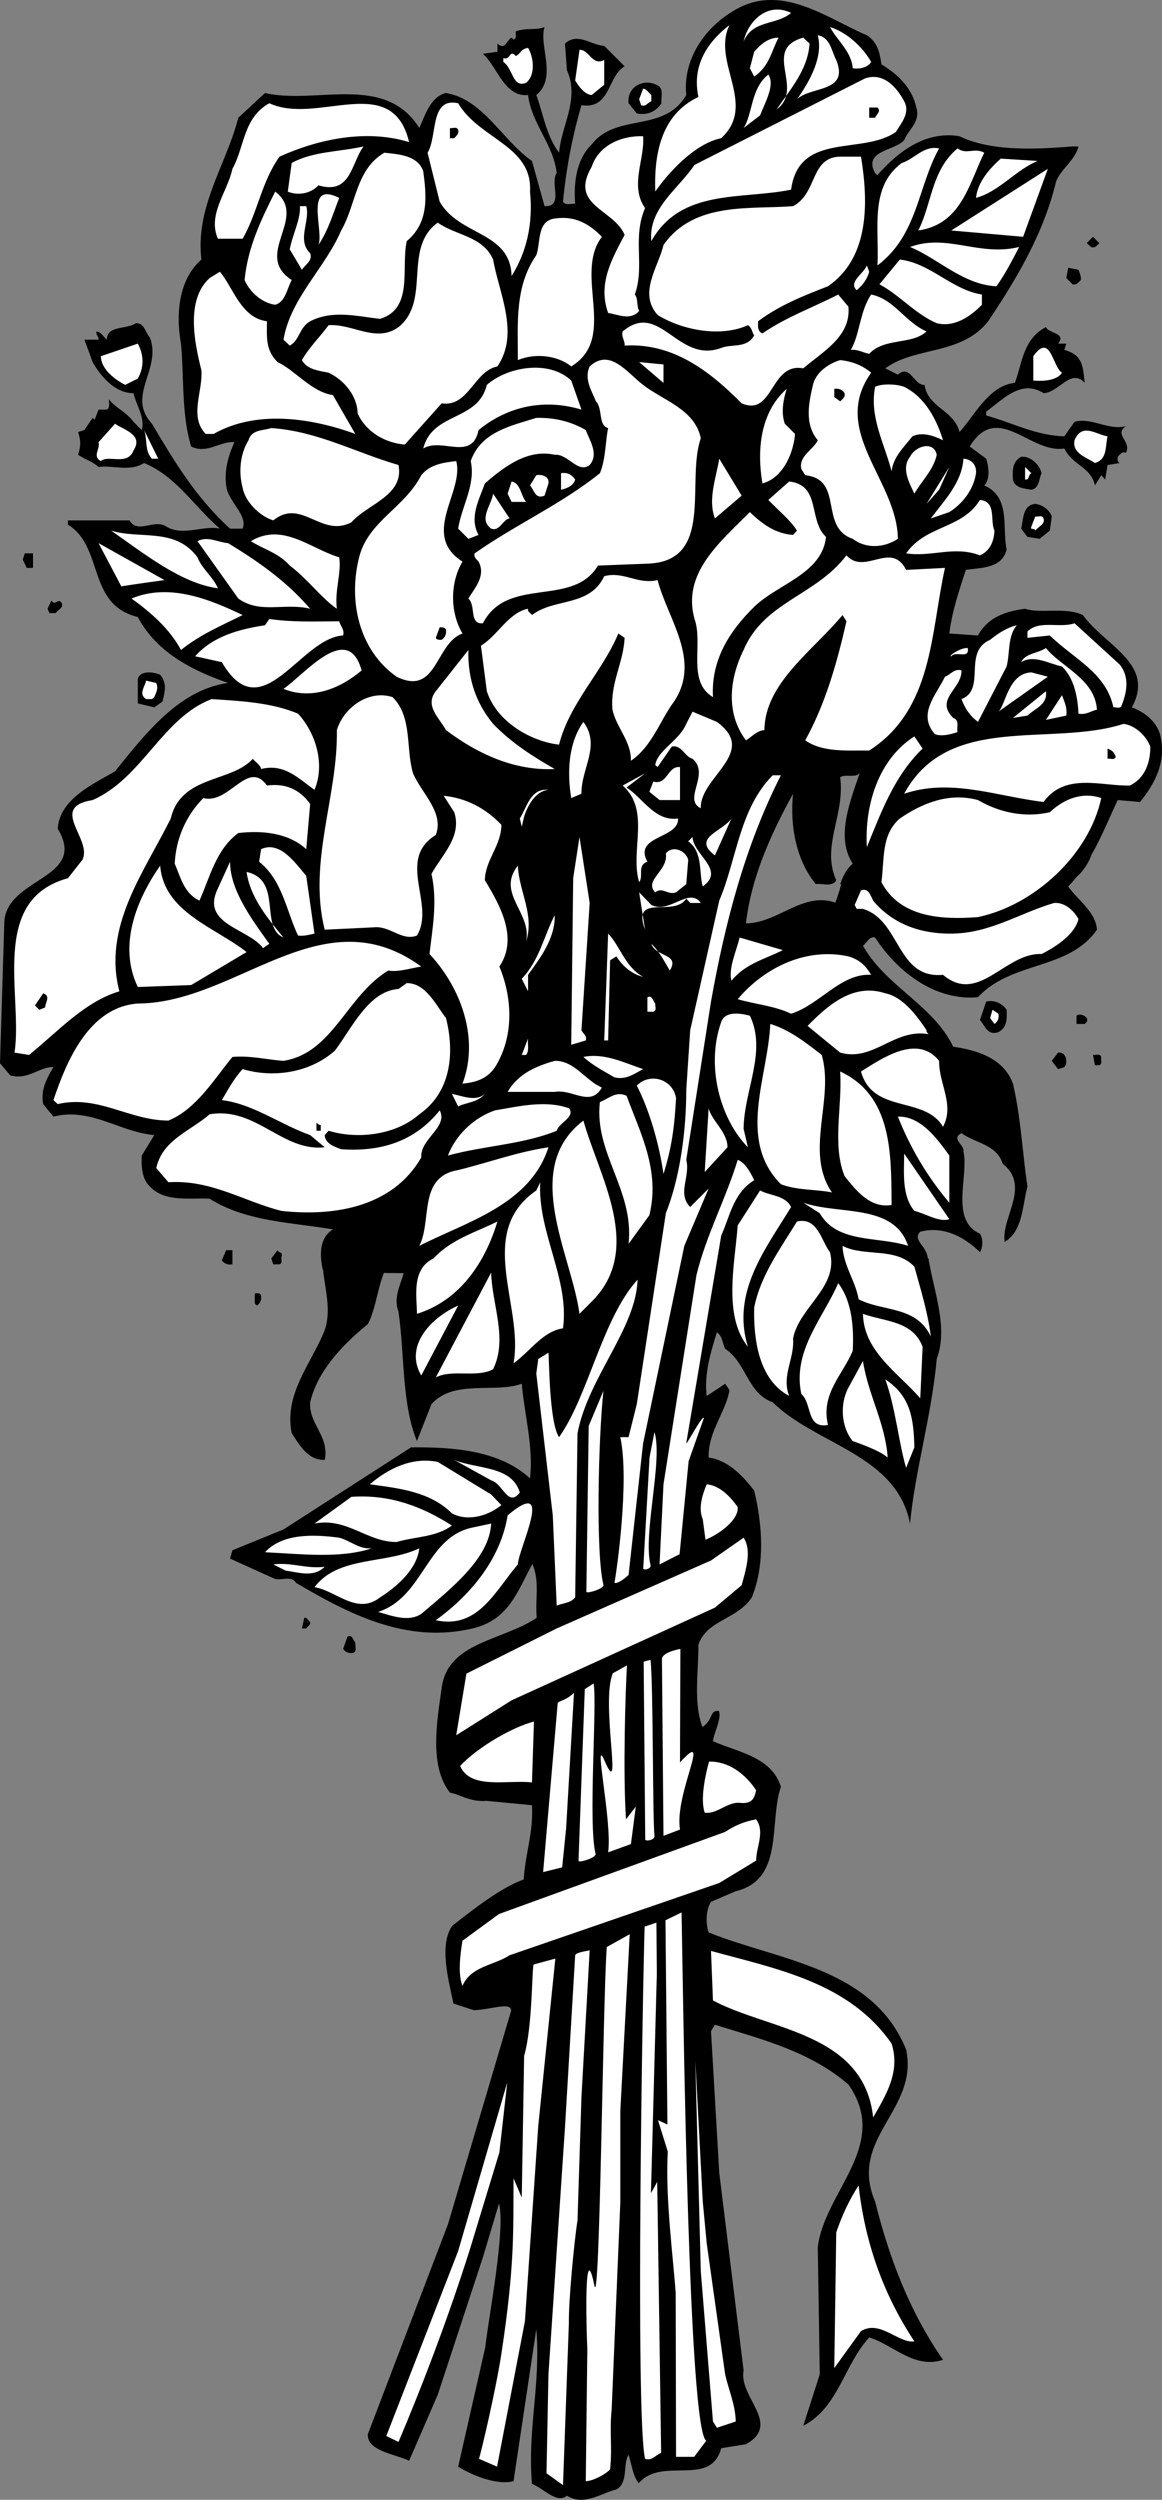 <svg xmlns="http://www.w3.org/2000/svg" width="167.152" height="359.415"><rect width="100%" height="100%" fill="#808080" stroke="none"/><path d="M22.219 92.042a14.912 14.912 0 0 1-2.395-3.332c-7.34-1.75-4.855-10.106-10.05-13.27v-.62h8.863c1.129 2.034 3.558-.282 5.308.902 2.375 1.414 5.309-.227 7.684.285-3.84-3.336-6.27-7.512-10.902-9.434-2.09 1.3-4.403.285-6.551.567-.848-.793-1.977-1.075-2.934-1.754.395-1.352.395-1.918 0-3.274l.903-.281 1.183-1.75.285.281.563-1.469h1.187c.563-.34.227-1.015.336-1.468.848 1.187 2.489 1.808 3.504 3.218l1.188 1.188c.507-1.75-.793-3.559-1.188-5.309-2.598.055-4.687-2.37-5.875-4.46l-1.183-3.223h2.03c.06-.45-.448-.676-.28-1.184.62.055 1.015.79 1.468 1.184.055-2.086 2.711-1.41 4.18-2.371 1.242-.055 1.355 1.355 2.031 2.09 1.696 4.574-3.445 8.304.285 12.367 3.16 5.308 6.266 10.562 11.235 15.082h1.808c.79-1.977-2.144-3.899-2.37-6.215-.282-2.313.34-4.293 1.187-6.211-1.922-.227-3.957 1.75-6.215.621-1.41-4.574-1.016-9.883-1.469-14.797-.789-4.406-.281-9.262 2.938-12.086-.903-7.566 3.558-13.61 5.308-20.387l3.84-3.558c7.399 1.695 17.227-2.879 22.195 5.027.848-1.863 1.637-4.52 3.84-5.027 5.364.906 8.133 6.836 12.367 9.77l1.809 6.496c2.824.113.734-3.333 1.75-4.743-.453-4.125-3.613-7.117-4.121-11.238-3.39.336-4.348-3.953-6.496-5.93l2.09-.285V6.261c1.129 1.07 1.355-.567 2.035-.848l.281.281c.563-.226.227-.789.34-1.187 1.523-.563 2.992-.11 4.121-.621-.848 2.71 1.863 7.285-1.187 9.773 1.02 2.766 1.414 5.816 3.277 8.3.34-3.952 2.992-7.737 1.129-11.859l-.281-3.84c1.863-1.64 3.726.227 5.648.337l2.934 2.937c-2.485 1.414-1.977 6.211-6.211 5.59a74.317 74.317 0 0 0-2.653 13.894c.395.567 1.184.227 1.75.282-.226-2.88.11-6.325 2.371-8.528 3.614-4.629 10.391-1.582 13.61-7.113-.508-4.8 2.37-9.488 6.777-12.086 6.777-4.18 13.383 1.016 19.2 3.5 1.581 1.016 1.866 2.598 2.093 4.18 2.426 1.469 4.402 3.387 5.023 6.21.622 2.036-1.128 3.165-1.75 4.688-1.414 1.582-5.93 1.469-4.18 4.746l.34.282c3.16-3.614 7.118-6.383 11.801-5.59 4.688 2.258 11.184 1.863 16.266 1.465h.848c-.453 1.921-2.485 3.222-3.219 5.027-1.75 7.344-5.535 13.781-9.77 20.105-3.84 4.914-10.562 3.614-14.796 6.778l1.808.902c1.75-1.582 2.313 1.582 3.84 1.469.453 3.277 4.234 3.613 5.023 6.777 2.149-2.316 4.239-6.719 7.965-7.058 1.075-2.883 1.188-6.325 4.461-8.02.508.961 2.992.848 1.75 2.371h1.188l-.282.906c2.653.73 2.653 2.313 2.934 4.743-1.976-2.204-3.726 1.41-5.93 1.468-3.218-2.035-5.816.903-8.242 2.653v.566c3.727 1.016 7.113 2.879 11.238 2.992l1.465-2.09c2.43-.675 4.914 1.301 7.399.622-1.805 1.242.847 2.148 0 3.84-.563-.227-.844.226-1.184.566 0 .34-.113.676.281.902l-1.75.285-.34 2.086-.562-.62-.906 1.468c-.563-2.652-3.219-2.879-4.403-5.309-4.914.793-9.601-6.832-13.613-.281l2.375 1.75c.336 1.129.617 2.938-.285 3.84 3.84 1.695 2.543 5.988 3.219 9.207-.676 2.766-3.668 2.598-5.871 2.937-.961 2.993-1.977 5.93-2.371 9.149l4.12.281c1.41-2.656 4.122-3.5 6.778-3.84 2.203.735 5.871-.281 8.3.903.981 1.328 2.29 2.488 3.56 3.613H22.218m137.098 0c3.051 2.719 5.895 5.273 3.5 9.66 1.977.734 3.84 2.258 4.18 4.461.68 3.727-.96 6.55-2.992 9.148l-3.219-.28c-1.418 2.987-2.613 6.058-4.39 8.886l-35.54 3.2c.454-1.247.907-2.15 1.81-2.938-2.599-4.012-.169-9.375 1.187-13.61-.227 1.637-2.09.563-2.997 1.184.735 5.367-2.765 9.941-.562 14.797-.566 1.074-2.09.394-2.938.566-2.937-3.559-3.726-8.644-3.273-12.992-3.223 5.82-6.043 12.144-6.777 18.637 4.687-.055 8.242-4.688 12.988-2.934l-.168.027s.844-2.117.984-3.39l35.864-3.528c-.282.989-1.172 2.364-2.164 3.211-.356.446-.735.883-1.141 1.305 1.242 1.863 3.953 3.617 4.125 6.215-4.066 5.87-12.258 4.46-17.113 9.71-6.27.567-11.692-3.78-14.797-8.581-.848-.227-1.188.789-1.75 1.183 3.387 5.93 9.996 8.418 12.988 14.516 3.445.508 7.23 1.637 8.586 5.309 1.129 4.742 1.355 9.824 2.09 14.796-.735 2.766-.68 6.438-3.277 7.961-.508-3.558 3.785-8.02-.282-11.238-.902-2.824-3.953-2.937-5.93-4.402-1.581.847.45 1.636.282 2.652.789 3.559-1.977 9.828 2.37 11.805.454.676.454 1.976 0 2.652-2.315-2.258-5.308-3.781-8.581-2.937-.617.586-.332 1.175.11 1.793 1.128 1.414.906 1.937 1.187 3.347 0 0-86.969 1.696-87.254.281-.281-1.41-.79-4.347 1.469-5.757-6.098-1.02-12.536-1.133-17.73-4.407-2.657-.171-6.438.567-8.587-1.75-1.242-1.128-1.242-3.164-1.183-4.46l1.804-2.938c-5.023-.453-9.148-4.012-14.511-2.656l-1.47-1.805c-.398-2.148.563-3.73 1.47-5.309-1.922-.113-3.672 1.918-6.215 1.184L0 152.866l.625-20.387c.45-6.382 12.027-6.097 7.68-13.328.28-4.293 5.136-6.437 8.242-8.246 4.406-5.476 9.262-11.746 16.265-12.707-3.878-1.363-7.757-3.148-10.593-6.156h137.097"/><path d="m33.094 224.08.34-1.187 7.343-2.992 18.352-11.804c5.988-.055 12.707.398 17.113 4.464.508-4.574-.793-9.093-1.187-13.613-3.782 1.414-9.77-.676-12.989 2.938l-2.09 5.308c-2.203-5.363-1.75-12.367-2.652-18.578-1.3-3.504 2.653-6.328 0-8.867-3.05 2.879-2.77 7.512-4.406 10.617-3.785 3.106-7.23 6.777-8.3 11.238-.227 3.164 2.823 4.914 2.089 8.301-2.43.059-3.617-2.144-4.746-3.84-1.129-5.703 2.824-9.996 4.746-14.797 1.156-3.425-.344-6.933-.305-10.18l87.16-.152c.735 4.684 2.883 9.883 1.188 14.457-.734 8.133-3.164 16.262-3.84 23.66-1.976-9.995-13.555-11.292-19.765-17.449-3.618-1.242-3.786-5.703-6.836-7.68-.395-.792-.336-1.753-1.184-2.374-.906 2.883-1.863 6.101-1.469 9.152.903-.566 1.809-1.187 2.653-1.754l.62.906c-.449 3.047-3.105 5.985-2.992 9.711 2.711.34 4.86 2.543 6.551 4.746 1.188 4.914 1.582 10.618-.34 15.36-2.144 3.219-6.437 3.219-7.68 6.777 0 4.18-.734 8.3.567 11.86 1.637-1.07.961-2.426 2.371-2.317.453 1.074-.734 3.164-.847 4.352 3.5 1.578 8.414 2.199 9.77 6.55-1.75 5.196.507 13.329-6.493 15.02l-3.559 1.527c-.734 1.184-.793 3.051-.34 4.403 10.11 4.066 23.606 5.027 28.407 16.832 1.863 8.695-8.36 12.707-4.461 21.855 2.035 8.133 4.969 15.867 9.77 22.758-4.18 1.355-7.114-2.145-10.618-3.219-3.668 4.012-4.402 10.055-9.488 12.707l2.375-7.398-.285-18.297c.96-8.02 10.504-14.684 4.406-23.379-5.59-4.8-12.48-6.496-19.203-8.586l-.563.902 1.188 20.387 3.5 28.41c-.735 3.895 5.535 7.68.34 10.614l-3.559.566c-1.527 5.703-8.527 1.129-11.86 5.027-.847-.96-1.073-2.937-1.468-4.066-.848 1.242 0 4.066-1.75 4.969-2.262.566-4.688 2.43-7.117.902-1.469 1.246-3.5-1.184-5.028-1.691-.675-7.907 1.301-14.403.622-22.254l-3.274 21.86c-2.543.62-6.043-.907-7.965-2.09l3.899-17.169c.508-4.52 2.937-16.945 1.976-20.672l-2.316 7.739-6.496 19.765-4.121 9.489c-2.145-1.016-6.098-1.414-5.93-3.84l11.52-30.16 9.093-30.723c-.054-1.297-2.765-.168-5.363-.055l-2.938-.96c-.734-3.446-2.09-8.47-.171-11.18 2.882-2.262 6.949-5.48 10.28-6.664.224-3.84 1.411-6.665 1.184-10.676l-6.55-.621c-2.485.172-3.84-.961-5.25-1.184-3.051-3.898-1.825-10.414-1.188-15.082.903-6.605 8.7-6.719 13.668-10.05-.226-2.88.45-5.25-.621-7.739-2.203 4.012-3.39 8.02-8.586 9.262-9.601 2.261-17.902-2.145-25.414-6.551-.621-1.07-1.973-.336-2.992-.563"/><path fill="#fff" d="M113.797 1.854c-2.09 1.809-5.535.961-6.832 4.121.62-2.933 3.445-5.757 6.832-4.12M103.746 19.87c-3.898.79-7.738 5.137-9.488 7.68-.168-5.082.676-11.012 6.21-13.61-.96-4.46 1.243-7.851 4.462-10.336-2.598 5.364 4.066 11.407-1.184 16.266m21.57-10.957c-.449.734-1.578 1.074-2.652.902-.168-2.37-2.203-3.953-3.277-5.93 2.375.735 4.691 2.825 5.93 5.028m-5.024-.281c1.918 4.742-3.727 3.726-5.648 5.648 1.921-2.71 3.785-6.156 2.992-9.207 1.808.281 1.976 2.317 2.656 3.559m-8.301-3.219c-1.02 1.918-1.3 4.121-3.504 5.59l-.62-1.188.62-2.37c.961-1.13 2.09-2.032 3.504-2.032m4.461.847c-.226 3.727-2.71 6.493-4.746 9.485 4.125-3.047-2.203-8.637 3.84-10.332l.906.848m-40.777 5.644c-1.977.793-1.864-2.09-3.274-2.992v-.566c1.075.398.848-1.352 1.809-.282.789-.449.676-1.015 1.75-1.183.789 1.297 1.129 3.894-.285 5.023m11.242-3.273v3.558l-1.809 1.47c-1.015-.06-1.863-1.247-2.37-2.09l.62-4.407c1.41-.055 1.805 2.371 3.559 1.469m22.418 7.961-2.371 1.808c1.297-1.922 1.015-5.703 3.558-7.68 1.016 1.524-.507 4.067-1.187 5.872m20.727-2.032c.902 1.637-.395 3.106-1.188 4.403-4.797 3.39-13.95-.11-15.078 8.304-7.113 1.47-15.813-.226-20.106 7.399-.449-4.688 3.844-7.457 6.215-10.957l24.508-12.426c2.711-.957 4.633 1.356 5.649 3.277"/><path d="M94.879 12.472c.562.62.168 1.582.281 2.37-.847 1.243-2.031 1.75-3.558 1.47l-1.184-1.47c-.281-2.542 2.539-3.78 4.46-2.37"/><path fill="#fff" d="M93.691 13.66v.901c-.507.168-.789.848-1.468.563l-.282-.844.567-1.527c.508 0 .789.62 1.183.906m-27.785 1.184c3.051 5.195 10.73 6.101 10.336 12.707.453 4.574-.453 8.64-2.652 12.14-.172-6.437-7.457-5.703-10.336-10.672l-1.75-7.058c1.465-2.371.281-8.02 4.402-7.117m-7.058 5.593c-6.211-1.921-13.16-.398-18.637 2.086-2.598 3.618-3.16 8.078-5.309 11.805h-3.558c-1.524-3.5 1.355-6.664 2.09-10.05 1.75-3.11 1.527-7.345 5.308-9.434 6.89 3.218 17.676-4.688 20.106 5.593"/><path d="M126.223 15.464c.566.566-.114.902-.34 1.468h-.848v-1.468h1.188m-60.317 3.218c.172.567-.281.848-.562 1.188h-.621v-1.469c.394.114.957-.281 1.183.281"/><path fill="#fff" d="M92.508 19.589c.281 3.332-1.977 7.058.281 10.332-1.863 4.351 0 8.246-1.469 12.426.508.62.227 1.636.621 2.37-1.242 1.415-2.992.508-4.46.282-1.524-4.234.566-7.793 2.37-11.238-1.581-3.727-8.019-4.176-4.742-9.77 1.016-3.105 4.29-4.516 7.399-4.402m-40.211 1.465c-1.805 2.43-1.805 7.003-6.496 5.593-1.07 1.184-2.934 1.524-4.403.903l.563-4.121c3.105-1.696 6.89-1.582 10.336-2.375m82.793.285c-3.11 5.59-3.05 12.422-8.867 16.828.28-5.25-1.188-11.293 3.5-14.738 1.863-.567 3.105-2.543 5.367-2.09m6.492.621c-2.258 4.629-3.332 10.277-9.488 11.18 1.976-3.895 1.867-8.641 5.648-11.801 1.301.957 2.43-.172 3.84.62m-80.699 2.653c.449 3.445.902 7.344-2.375 10.055-.844 3.894 1.015 9.71-3.84 11.18-3.445-.395-6.832-1.297-10.05.34-1.583.902-1.528 2.765-2.938 3.5l-.903-.848c1.016-5.985 5.985-10.278 8.301-15.7 2.145-3.667 2.09-8.808 6.211-11.18 2.148.227 4.8.395 5.594 2.653"/><path fill="#fff" d="M123.852 22.522c1.07 6.551 1.242 14.516-4.747 18.637-3.5 1.356-6.945 2.711-10.05 5.027 0 .621-.172 1.41.62 1.75 3.446-2.37 7.286-3.726 10.9-5.59l1.468 1.75c.394 4.294-3.672 6.438-6.496 8.868-4.797-.903-4.234 7.004-8.863 5.027-4.746-4.8-9.996-8.7-16.832-8.305.058-.734-.508-1.242-.282-2.03 5.364-4.52 7.907 4.687 14.176 2.37 1.582-.62 3.672.114 4.742-1.808-.34-.45-.281-1.07-.902-1.465-3.785 1.75-9.375.789-12.988-1.469-2.825-3.164.113-6.89.843-10.055 4.407-6.324 12.598-5.082 18.641-5.59 3.613-1.863 2.371-7.285 7.113-7.117h2.657m25.41.621c-3.16 1.301-5.532 4.407-8.864 5.309.227-2.258 1.918-4.176 3.559-5.645l5.305.336M136.84 33.14l13.89-8.864-3.554 9.77zm-94.88 7.117c-.675 1.242-.901 3.164-2.37 3.558-1.863-.226-3.672-1.808-4.406-3.558.453-4.688 2.375-8.696 4.406-12.707 4.855 3.726-3.278 9.035 2.37 12.707m6.837-11.805c-.906 2.316-1.582 4.688-2.996 6.777.847-1.976-2.145-9.316 2.996-6.777"/><path fill="#fff" d="M44.05 29.64c.622 2.09-1.41 4.855.567 6.777.395 1.074-.68 1.582-1.187 2.371l-1.75-2.938c.394-2.144 1.582-4.289 1.468-6.21h.903m42.527 4.406c-4.125 5.476 2.371 14.511-4.406 18.636-2.031-1.64-5.309-1.921-7.68-.906 0-5.363-.453-10.617 2.653-15.078.68-1.863 0-5.137 2.937-5.308 2.711-.34 4.742.847 6.496 2.656M70.934 37.32c.847 4.855 3.84 10.616.62 15.362-3.386.676-4.12 5.872-8.019 5.31l-5.308 5.929c-2.766-.227-5.536-1.754-6.778-4.465-.054-2.54-1.922-4.797-4.18-5.871-1.41-.281-3.105-.453-3.84-1.809 1.016-1.804 2.598-3.332 3.84-5.023 3.504-.227 6.836 2.597 10.055.281 4.742-3.84.563-11.352 5.645-15.023 2.597 1.863 6.496 1.921 7.965 5.308"/><path d="M158.129 34.948c-.336.34-.621.79-1.184.563l-.62-.563.902-.902.902.902"/><path fill="#fff" d="M146.61 35.51c-1.016 1.922-1.977 3.844-3.274 5.65-4.8-.224-8.418-4.009-12.426-5.65 5.363-1.972 9.883 1.415 15.7 0m-5.364 6.837v1.468c-1.754 1.805-4.066 3.274-6.496 2.653-2.992-1.243-5.367-4.067-8.246-5.59l2.937-3.559c4.407.508 7.454 4.348 11.805 5.028m-16.211-3.277c-.281 1.019-.902 1.921-1.805 2.655-1.246-1.187 1.016-2.37 1.465-3.558l.34.902"/><path d="M155.137 38.788c.168.453.394.902.34 1.469-.34.34-.68.789-1.188.62l-.902-.902.281-1.468 1.469.281"/><path fill="#fff" d="M38.402 46.186c0 2.09-.28 4.125 1.528 5.875 2.539 1.184 4.855 4.29 7.96 4.743l3.223 5.59c-6.496-2.372-14.347-3.446-20.39 0h-1.13c-2.425-2.485-.394-6.098-.62-9.149-.961-3.84-2.317-10.11 1.187-13.27l1.469-.906c1.918 2.262 3.047 6.664 6.773 7.117m94.879 1.469c-2.144 1.977-6.043.848-8.246 3.219-.902-.168-1.637-.676-2.652-.563 1.297-2.148 1.297-5.593 2.933-7.964 3.332.675 4.86 3.953 7.965 5.308M19.824 54.432l-1.808.903c-1.47-.735-3.5-2.258-3.5-4.121l5.308-1.809c.903 1.695.903 3.39 0 5.027m132.942-.847c-.735 1.187-2.88 1.242-4.125 1.129v-3.5c2.488-3.504 2.77 1.582 4.125 2.37m-60.258 1.751c2.879 2.258 7.453 3.5 8.3 7.68-2.144 6.156 1.977 17.507-7.398 18.015l-7.398.285c-3.614 6.098-12.989 1.41-16.547 8.301-2.031.168-.961-2.543-2.09-3.559.96-1.582 2.543-3.277 1.469-5.308-.281-.34-.735-.621-.567-1.188 5.875-4.12 12.54-7.113 18.016-11.52.848-1.976.793-4.687 1.187-6.495-1.468-.395-.734-2.766-1.75-3.84-.62-1.524-1.75-3.219-.906-5.024 2.938-2.71 5.426.961 7.684 2.653m32.808-1.75c-5.984 8.414 3.73 15.418 3.844 23.887-1.976 1.3-4.574 1.468-6.496 0-4.914-1.692-1.187-8.528-6.832-9.149l-.566-.902c-.395-1.864 1.695-2.711 2.37-4.121-1.976-2.375-1.296-5.48-.62-8.246.566-1.696 2.316-2.825 3.84-3.278 1.695.172 3.164.735 4.46 1.809m-29.875 1.469-3.5-2.993 3.5.336zm0 0"/><path fill="#fff" d="m82.172 54.714 1.469 4.18c-5.254-1.583-10.504-.567-14.797 2.937-.961 4.574-5.25 1.016-7.961 2.652 1.355-5.308 7.847-3.84 9.148-9.148 3.047-2.653 8.977-3.613 12.14-.621m53.481 8.586c-1.297-.621-2.937-1.246-4.402-.567-1.242 1.582-2.77 2.992-2.996 5.028-1.016-3.954-3.219-7.793-2.371-12.145.847-.45 2.937-.45 4.18 0 3.05 1.527 4.687 4.746 5.59 7.684m-22.758-2.375 1.468 1.468c-.172 2.317-1.468 6.215-4.687 7.118-.793-4.633-.399-10.164 3.5-13.61-.508 1.524-.848 3.446-.281 5.024"/><path d="M121.477 56.522c.171.563-.282.848-.622 1.184l-.843-.621V55.9c.562-.058 1.129.055 1.465.621"/><path fill="#fff" d="M84.262 61.83c.562 1.524 1.918 3.446.562 5.028-1.691 1.297-3.105-1.64-5.023-1.472-3.899-.844-7.172 1.64-10.055 4.125-.789 2.257-2.312 4.914-.902 7.398l-1.469.563-1.469-1.465c.508-3.278 2.543-6.27 1.809-9.715 1.469-4.238 5.875-5.082 9.43-6.211 2.597-.059 4.972.508 7.117 1.75m-65.059 2.937c-.848 2.258-3.672.563-4.687 1.524-1.301-.68-.055-1.75-.34-2.711l2.37-2.656c1.302.906 4.126 1.582 2.657 3.843m38.121 2.09c.848 4.403-4.46 5.59-6.777 8.242-4.348 2.262-7.172-3.558-11.238-.28-1.922-.567-4.067-2.712-4.407-4.688-.62-2.317-.34-4.914.848-6.832.453-1.582 2.09-1.356 3.273-1.754 6.664.453 12.2 3.558 18.301 5.312m-35.464-.906c-1.075-1.074-.622-2.766-1.133-4.121l2.035 4.121h-.903m137.457-3.219c-.34 1.524 0 3.278-1.808 3.84-1.13-.789-3.332-1.355-2.938-3.273 1.075-2.598 3.164-.793 4.746-.567m-24.566 2.653c-.453 2.148-2.148 3.73-3.219 5.593-.62-1.355-1.976-3.613-.62-5.308.734-1.524 3.386-2.371 3.839-.285"/><path d="M149.828 68.042c-.394.789-.281 2.148-1.469 2.371-1.015-.168-2.37-.223-2.652-1.469-.059-1.297-.113-2.539 1.184-3.273 1.355-.114 2.656 1.129 2.937 2.37"/><path fill="#fff" d="M102.84 74.538c-1.016-2.711.113-5.594.625-8.586l3.219 5.309-3.844 3.277m37.558-6.496c-.34 2.258-1.808 4.293-3.84 5.59l-2.656.906c1.977-2.656 4.461-5.14 4.688-8.586 1.129.059 1.922.906 1.808 2.09m-74.773-1.75c1.188 4.406-5.195 10.562.902 14.457-1.804 3.05-1.804 7.285 0 10.336-3.953 1.41-3.613 9.09-9.484 6.21-5.367-3.784-7.063-10.898-5.309-17.448 1.41-4.973 6.493-6.891 8.864-11.524 1.3-1.578 3.164-1.805 5.027-2.031m67.656 6.156 3.278-5.308-1.47 3.273zm15.079-4.406c-.508.226-.227 1.015-.903.902V67.14l.902.902m-65.621.902c-.226.906-1.242 1.301-2.035 1.469v-2.371c.848-.168 1.524.168 2.035.902m-3.843.566-.563 1.75c-1.355.567-1.469-.788-2.09-1.468l.903-1.469c.847-.168 1.921.227 1.75 1.188m-3.219 2.652H73.59l-.567-1.184.567-1.75c1.297.223 1.297 1.977 2.086 2.934m43.148 5.027c-.566 5.309-6.89 6.723-10.336 10.055-3.672 3.613-6.21 7.734-5.93 12.988-3.785-2.261-1.355-7.625-2.652-11.238-1.808-6.55 3.559-10.957 7.961-15.363 1.809 1.75 3.727 3.11 6.215 3.277l.563-.621c-1.016-1.582-2.543-2.766-4.122-4.406l2.993-2.653c4.629.508 2.71 5.59 5.308 7.961m-45.519-2.652c-1.016.168-1.41 1.918-2.653 1.469-1.863-1.356.055-3.39.282-5.028l2.37 3.559m69.746 1.75c-.054 1.469-.62 2.937-2.09 3.559-3.726-1.415-6.89.28-10.616-.286 2.883-4.12 8.02-3.445 10.617-7.68 2.43.227 1.414 2.938 2.09 4.407"/><path d="m151.297 74.253-.281 2.035-1.47 1.184-1.75-.282-.905-1.183c.34-1.301.172-3.39 2.035-3.559 1.015.113 2.031.848 2.37 1.805"/><path fill="#fff" d="M150.11 74.538c.285.844-.79 1.184-1.184 1.75-.059-.453-.793 0-.567-.566l.567-1.47c.394.114 1.015-.28 1.183.286M28.41 80.128c.617 1.637 2.258 2.824 2.934 4.46-5.309-.734-10.504-4.913-15.36-8.3 4.121 1.297 9.204-.508 12.426 3.84m20.387 0c.336 2.316-.68 4.742-.34 7.398-2.035-1.355-4.406-4.46-6.777-6.21-1.582-1.81-3.727-2.317-5.59-3.505 4.574-2.765 8.64 1.13 12.707 2.317m-4.18 7.398c-3.613-.902-7.23.79-10.336-1.469l-5.87-8.246c1.464-.789 2.933.172 4.401.282 4.18 2.543 8.305 5.367 11.805 9.433m-20.953-4.121c-2.09.281-4.121.563-6.21.902l-3.278-6.214 9.488 5.312"/><path d="M4.746 81.651h-.902l-.567-1.183.282-.907h1.187v2.09"/><path fill="#fff" d="m130.344 81.936 5.59-.285c-2.086 9.375-1.692 20.332-10.899 26.262-2.879-.055-6.664.34-9.203-1.469 2.934-5.308 4.574-11.183 5.93-17.113l-.567-.902c-4.18 5.082-11.18 9.77-11.238 16.546-1.074.06-1.809.961-2.652 1.47-2.938-3.9-2.375-8.868-.34-12.99 2.937-6.944 10.39-7.792 14.797-13.608 2.652 2.933 6.437-2.149 8.582 2.09m-35.746 1.468c1.41 5.531 6.324 11.52 2.37 17.45-2.09 2.824-3.105 6.382-6.21 8.527.055-2.825-2.09-4.746-2.656-7.344-.34-3.84 1.582-6.719 1.75-10.332l-.903-.621c-2.316 5.535-7.058 10.05-8.527 15.98-4.012-.449-8.98-3.273-10.39-7.68l-.848-6.55c2.37-1.414 4.007-4.8 6.777-5.309-.113.453.394.621.562.903 3.22-2.485 8.301-1.13 10.395-5.59 2.879-.735 4.742 1.242 7.68.566m-59.696 5.024c-3.05 1.527-6.156 2.824-8.867 5.027-1.637-3.05-4.289-5.367-7.113-7.399 5.531-2.316 11.465.227 15.98 2.372"/><path d="M8.867 86.679c.34.734-.562.96-.847 1.468h-.903l-.281-.62.562-1.188c.567.906.907-.45 1.47.34"/><path fill="#fff" d="M48.797 89.33c.168.68.789 1.188.562 2.036-6.21.34-11.687 13.723-17.449 3.84l-3.84-.848c2.543-2.879 6.325-3.894 10.051-4.46l.621-.903c3.504.508 6.723.336 10.055.336m112.269 6.215c1.41 1.75 1.075 3.894.282 5.87-.168.567-.79.227-1.184.286-1.074-5.027-5.762-7.004-9.148-10.336l-3.22.34V90.8c1.692-1.692 4.63-.45 6.774-1.184l6.496 5.93m-14.796-5.649c-1.356 1.582-.961 3.953-1.47 5.93l-4.12 7.965c-1.075-.793-1.864-1.867-2.371-3.277 3.613-1.41.113-6.778 4.12-8.528 1.188-.96 2.43-1.75 3.84-2.09"/><path d="M64.156 90.518c.059.567-.054 1.075-.62 1.47-.34 0-.677.054-.849-.282l.567-1.527c.34.058.676-.055.902.34"/><path fill="#fff" d="M52.016 96.393c-3.051 2.598-7.172 4.293-11.239 2.653 2.993-2.031 9.262-9.824 11.239-2.653m87.194-3.218c.282 1.691-1.75.336-2.37 1.183-.567.059 1.355-1.297 2.37-1.183m18.583 8.863c-.848.172-1.582.793-2.656.566-.114-2.539-.676-5.14-2.371-6.777-1.864-.395-4.067-1.75-5.875-.621.62-1.297 2.37-1.242 3.558-2.031 2.258 2.765 7.059 4.46 7.344 8.863m-86.859 2.035c2.71 2.824 5.988 4.856 8.867 6.496-5.762.281-11.07-2.148-15.645-5.594-.96-1.75-3.105-3.5-1.469-5.59l4.688-5.93c-.113 4.067 1.074 7.626 3.559 10.618m67.375-7.68c.054 2.711-3.899 4.122-1.188 6.832.961.34.453 1.301.621 2.032-1.015.34-2.37.68-3.273.285-2.489-2.883.113-5.477 1.465-8.246.793-.281 1.359-1.242 2.375-.903"/><path d="M23.043 97.015c1.016 1.242.68 2.37.34 3.84l-1.188.847-2.37-.566v-3.559c.394-1.242 2.316-.957 3.218-.562"/><path fill="#fff" d="M143.617 102.323c1.016-.848 1.41-5.535 4.742-5.648l2.371.62-7.113 5.028m-121.14-4.125c.34.848 0 1.3-.282 2.035l-.336.282h-.847c-1.133-.735-.172-1.75 0-2.653l1.465.336m125.32 4.688-2.09.34 4.742-3.84c.281 1.918-1.523 2.43-2.652 3.5m-91.32-2.653c2.878 2.88 1.863 7.34 2.937 10.957 1.242 2.88 4.516 5.645 3.273 8.864-5.757 3.558 0 9.996-2.71 14.457-2.145.847-3.84-1.41-6.157-1.184l-7.113.34c-2.43-9.715 1.918-19.203 1.75-28.692.961-3.218 4.574-5.87 8.02-4.742m96.91 2.653-2.938.62 2.317-3.554c.34.957.789 1.805.62 2.934m-110.519-.282c2.653 2.88 3.895 7.399 2.371 10.957-2.316-1.64-4.347-3.84-7.68-2.992-.113-.62-.792-.96-1.187-1.472-3.105 3.445-10.336 2.316-11.805 8.586-3.84 7.738-9.824 15.53-7.394 24.847-4.973 1.469-8.813 5.762-12.992 9.149l-2.09-.336c1.242-8.188-3.727-21.97 7.683-25.075l2.09-2.656c1.465-2.992-4.972-7.566 1.465-8.582 7.176-3.164 9.996-11.805 17.113-14.515 4.348.28 8.641.507 12.426 2.09m60.258 1.187c6.043 4.402-2.484 7.906-2.316 12.422-2.657-1.297 1.41-4.914-1.188-7.117-1.129-.282-1.578-2.086-2.992-1.75l-2.031 2.937-.34-.281c.281-2.09 3.445-3.5 4.46-5.93l.903-1.75 3.504 1.469M83.64 114.124l-1.468.621c-.621-3.781-.395-7.96 1.75-10.953 2.543 3.445-.336 6.664-.281 10.332m81.832-6.777c0 2.261-.735 4.52-2.938 5.593-4.066.114-9.316-1.922-12.426 2.371-6.832-.847-13.382-3.445-20.047-1.187 6.383-11.746 21.067-6.664 31.57-10.05 1.692.226 3.274 1.75 3.84 3.273m-32.757.285c-4.067 3.894-5.985 9.203-8.02 14.172-.336-6.043 1.64-12.594 6.836-15.926l1.184 1.754"/><path d="M160.504 108.815c-.227.567-.793.172-1.188.282v-1.465c.676.281.903.449 1.188 1.183"/><path fill="#fff" d="M97.816 115.03H94.88l-1.469-1.187.567-1.47c2.086.567 1.976-2.257 3.84-2.089v4.746"/><path d="M39.59 227.018c-1.918-1.527-3.84-3.105-6.496-2.937"/><path fill="#fff" d="M90.137 113.222c2.425 1.636 4.12 4.914 7.398 4.46.168 2.938-6.496 2.43-4.406 6.215-1.527.508-.508 2.086-1.188 2.934-1.355-4.516 1.696-10.277-2.37-13.89l3.218-1.75-2.652 2.03m-45.52 2.372-.566 6.496c-2.598-2.371-6.38-2.711-9.77-2.317-3.218 2.371-4.066 6.325-5.59 9.715-2.261-1.074-2.71-3.39-3.558-5.308.168-3.672 1.695-7.004 4.12-9.434 3.731.96 6.384-5.648 9.15-1.805 2.6-.34 4.687.508 6.214 2.653m67.711-4.121c-5.137 10.109-8.02 21.12-10.05 32.527l-3.56 22.762c.622 2.425-1.355 4.855.567 6.777l2.653-2.656-3.5 8.246-5.93 28.406-2.09 18.918c-.34.285-1.469 1.3-2.035 1.129.285-1.356 2.203-14.684.847-20.95h1.188l1.184-4.745 4.18-27.446c2.034-5.14 2.937-11.804 2.937-17.734l.566-8.582 4.18-18.637c2.539-5.988 2.879-13.16 7.68-18.015h1.183m-33.433 2.089c-1.86.168-2.993 2.258-3.5 3.84l-.34 1.469-.282-1.188c1.016-1.582 1.524-4.402 4.122-4.12m-6.774 5.023c0 2.996-2.316 5.027-2.375 7.965 2.149 3.558 4.86 8.3 2.09 12.422 1.922 4.632 2.09 10.109-.621 14.46-1.184 1.75-2.88 2.2-4.688 2.372 2.43-6.383-.113-13.668-4.742-18.637.395-3.559 1.184-7.512.281-11.52 1.528-2.77 4.407-5.367 3.278-8.867l-1.528-2.37c3.223.335 5.989 1.75 8.305 4.175m86.293-3.84c-1.754 8.191-9.66 15.418-17.734 17.113-5.14.395-11.184.114-13.89-5.027.448-3.219-.06-6.832 2.651-9.148 3.22-2.204 7.059-3.782 11.239-2.653 2.992 1.75 6.664 2.598 10.336 1.75 1.976-1.863 4.629-2.992 7.398-2.035m-55.574 8.246c-3.387-2.539 1.133-3.445 2.375-5.308l-2.375 5.308m-19.2 25.133c.227.508.848.789.622 1.469l-2.09.62.281-23.945.906-5.93 1.465 9.489-1.183 18.297m17.449-20.672c-.563-1.863.058-4.969-2.09-6.492l.621-.621c.113 2.597 4.8 4.742 1.469 7.113"/><path fill="#fff" d="m44.05 125.929 1.188 8.3c-.793.172-1.523.395-2.37.282-1.696-3.614-2.259-7.961-5.595-10.614l.286-1.808c2.71-1.242 4.91 1.976 6.492 3.84M99 123.612l-.281 3.504-1.469 1.184c-1.188.453-1.977-.848-2.992 0-1.695-1.75 1.918-3.106 1.523-5.59.906-1.188 2.824-.508 3.219.902m-60.258 12.086-.902.621c-2.149-2.879-9.035-3.386-6.496-8.582l1.75-3.84c0 4.063 3.05 8.188 5.648 11.801m-3.273 1.188-7.965 4.742-7.68.281c-2.879-5.984-.168-12.594 3.219-17.45.508 6.72 8.02 8.923 12.426 12.427m40.207-1.469c.906-4.18-4.348-6.95-1.184-10.957.168 3.785 2.43 7.004 1.184 10.957m-34.899-.621c-2.203-2.656-4.8-5.762-5.308-9.434 5.25 1.188 1.804 7.91 5.308 9.434m85.106-4.969c2.824 3.16 6.832 4.516 11.238 4.402 5.422-.113 9.656-2.992 14.516-4.402 1.523-.113 2.824 1.07 3.5 2.313-.508 2.203-3.278 4.011-5.309 5.027-5.25-.227-9.035 7.34-14.176 2.992-6.718.621-6.043-7.793-11.52-9.488h-.902l-.285-.563.907-2.09c1.355-.453 1.355 1.184 2.03 1.809"/><path fill="#fff" d="M93.691 130.108c2.598 1.356 5.422-2.656 7.118-.281h-1.524l-.566-.625c-1.805 2.77-7.906-.902-5.93 4.465l-.848-5.367 1.75 1.808M75.96 140.16v2.37l-.905-1.805c2.543-2.656 3.164-6.101 4.746-9.148.054 3.387-2.09 6.156-3.84 8.582m16.547.285c-1.582-.34-2.996-1.582-3.84-2.937l-.906.562-.282 11.524h-.562l.562-15.364c1.75 1.809 2.43 4.801 5.028 6.215m20.102-3.84c-2.54 1.297-5.364 1.918-7.395 4.403-.453-1.75.676-4.18 1.183-6.211l6.211 1.808m-52.011 2.368c-1.297.171-3.332.851-4.743.566-6.042 3.672-7.964 11.86-15.078 12.988-2.43-.168-4.746-.789-7.343-.562-2.653 3.219-5.196 7.511-9.204 9.148-5.648 0-10.109-3.726-15.925-2.37l-.621-.567c1.863-5.535 5.082-13.383 12.14-13.89 14.29-.06 26.543-15.704 40.774-5.313m35.75.566c-.848-1.41-1.47-2.711-2.657-3.84.622 1.922 4.18 1.414 2.657 3.84m28.968.622c-4.347-.282-7.453 4.347-11.52 5.589-2.37-1.129-5.136-1.352-7.679-2.086 3.953-4.691 9.996-7.457 15.926-6.156 1.523.449 2.43 1.242 3.273 2.652"/><path fill="#fff" d="M64.156 146.374c1.242 4.91.79 10.617-3.84 13.836-3.445 3.047-8.98 3.613-13.046 2.37l-.563.622c.055 1.242 1.469 1.695 2.371 2.031 5.649.395 10.559-1.07 14.176-5.59 1.242 2.43-2.824 4.067-2.656 6.778-4.067 7.058-12.368 8.527-20.102 7.68-5.426-1.356-10.11-4.516-16.266-4.122l-1.753-2.035c.906-4.066 4.8-5.25 7.683-7.734 6.664-1.133 10.45 5.418 16.547 4.742l-2.09-1.75c-4.293-1.527-8.304-4.52-12.707-5.027.903-1.524 1.695-3.051 2.992-4.461 4.575 1.355 9.77.453 13.274-2.653 2.426-3.222 4.855-8.586 9.148-8.867l1.184-.847c2.77 0 4.18 3.16 5.648 5.027m69.125 1.75c-.054.281.172.394.281.562-4.968-.847-7.906 4.012-12.707 2.657l-4.687-3.84c2.883-2.938 6.55-6.215 11.184-4.688 2.543.508 4.574 3.274 5.93 5.309"/><path d="m6.496 144.847-.848.34-.62-.622 1.187-1.75c1.129.395.281 1.356.281 2.032"/><path fill="#fff" d="M94.258 144.284c-.055.395.281.957-.281 1.184h-.848v-2.09c.734-.336.789.566 1.129.906"/><path d="M144.8 145.186c.06 1.243.114 2.485-1.183 3.22-1.582.507-1.863-.849-2.656-1.75l.906-2.657c1.242-.281 2.371.34 2.934 1.187"/><path fill="#fff" d="M143.617 145.749c.113.625-.058 1.133-.566 1.469l-.621-.844.34-1.188.847.563m-35.75.285c2.485 5.137-.847 10.73-.902 16.262l.62 2.656c-3.952-4.008-6.1-11.633-3.839-18.016.563-1.636 2.824-1.242 4.121-.902"/><path d="M156.04 147.218h-1.185v-1.184c.45-.508 2.317.281 1.184 1.184"/><path fill="#fff" d="M118.203 151.679c1.863 6.382-2.543 13.894 1.469 19.77-2.09-.454-5.082-.286-7.344-1.188-6.324-6.383-1.863-15.36-1.523-23.043 2.765.847 5.082 2.656 7.398 4.46m-42.527.001h-.621l.906-2.371c-.113.792.223 1.753-.285 2.37m59.414.848c-.059 3.278 2.258 6.27.562 9.489-2.652-4.516-10.109-1.805-11.8-7.961 2.937-1.809 8.074-5.48 11.238-1.528"/><path d="m153.105 153.433-.906.28-.902-1.187.902-1.183c1.188-.172 1.469 1.41.906 2.09"/><path fill="#fff" d="M92.508 153.714c-1.301.68-2.43 1.582-4.125 1.187-1.524-.906-3.106-1.695-4.461-2.937 2.996-.621 5.875.847 8.586 1.75"/><path d="M158.414 151.964c-.113.394.223.96-.285 1.187h-.621l-.281-1.472c.394.058.96-.282 1.187.285"/><path fill="#fff" d="M86.578 156.37c-1.64 2.879-4.238.168-6.777.621h-6.778c1.524-2.656 4.18-3.73 6.778-4.465 2.824-.054 4.402 2.824 6.777 3.844m41.676 16.883c-3.047.508-5.082-2.031-6.777-4.18-1.805-4.574-.282-9.996-.622-15.02 7.512 3.5 7.344 11.801 7.399 19.2m-31.004-15.36c-.227 4.122-.621 7.114-1.809 10.899-.507-3.613-1.804-8.754-3.84-12.707 1.868-1.918 5.2-.961 5.649 1.808m-27.504-.621c-1.016 1.243-2.539 1.184-3.84 1.805l-.902-1.805c1.469.282 3.445 1.184 4.742 0m20.391.282c1.972 5.367 4.855 10.73 3.273 17.168l-2.992 4.12c.848-7.679-4.973-13.042-4.125-20.386 1.3-.508 2.316-1.637 3.844-.902m-8.247 1.808c.848 1.297-1.468 2.031-1.808 3.219-4.855 1.977-10.504 2.144-15.644 3.559 1.128-2.993 3.785-5.48 6.777-6.497 3.39-.566 7.285-1.523 10.676-.28m22.757 5.589-3.273 3.559.563-9.149c.453 1.805 2.71 3.387 2.71 5.59m31.911 1.188v6.777c-3.22-3.785-5.649-7.965-7.399-12.371 3.274-.11 5.645 3.164 7.399 5.594"/><path fill="#fff" d="M83.922 161.112c2.203 7.961 8.808 18.469 1.187 26.035l-1.75 1.75c-1.132-8.472-8.472-20.894.563-27.785"/><path d="M46.14 161.733v.848h-.62v-1.188c.167.172.34.395.62.34"/><path fill="#fff" d="M78.895 164.952c-2.653 8.3-11.856 10.73-18.579 14.176 1.864-3.617-.226-9.942 5.59-10.899 4.352-1.074 8.473-2.601 12.989-3.277m57.664 10.336c-1.414.508-3.391-.793-5.028-1.188-1.863-2.203-1.469-5.703-1.469-8.246l6.497 9.434m-28.071-5.59c-2.992 1.805-3.5 5.195-4.742 7.961l-5.027 29.82c-.055.508 2.258-4.011 2.543-3.617l-2.203 6.215-1.301 13.383-2.88 1.469.563-11.52 4.747-30.101c1.41-5.762 4.234-10.958 5.93-16.547 1.015.336 1.862 1.804 2.37 2.937m-27.5 21.289c-2.883.395-4.746 3.332-7.117 5.028 1.524-8.192-5.535-18.75 3.274-24.852l.566-1.184c-.395 7.227 4.234 13.891 3.277 21.008"/><path fill="#fff" d="M113.797 173.538c-3.668 6.043-8.64 12.254-6.211 20.105-3.613-4.52-1.863-12.03-1.469-17.453l3.219-5.027c1.469.793 3.613.68 4.46 2.375m16.833 5.59c-4.293-1.414-10.168-.285-12.707-4.688l-2.375-1.523c5.14 1.805 13.047.055 15.082 6.21m-70.652 9.77c0-2.43-.848-6.382 2.37-7.96 2.657-2.825 6.044-3.731 9.208-5.313-1.75 5.82-5.368 11.355-11.578 13.273"/><path fill="#fff" d="M119.387 180.03c1.3 5.027-4.461 7.906-5.305 12.426.223 2.937-1.695 5.309-.566 8.246-4.348-2.316-5.141-8.078-5.028-12.707.903-4.574 3.727-8.414 6.157-12.371 2.992-.676 3.5 2.824 4.742 4.406m12.144 2.09c.903 3.277 1.922 6.496 2.371 10.05-2.09-4.46-6.89-3.554-10.39-5.362-.453-2.653-2.203-4.856-2.317-7.68 3.164 1.637 7.625.113 10.336 2.992"/><path d="M33.434 181.78c-.621.113-1.13-.055-1.524-.562l.621-1.47h.903v2.032m7.062-1.129c-.113.34.223.961-.285 1.13h-.902l-.286-.845.907-1.187c.226.508.789.168.566.902"/><path fill="#fff" d="M70.934 196.862c-2.371 1.297-5.875-.058-8.246 1.184l7.964-15.078c.114 4.629 2.426 9.488.282 13.894m51.73-2.656c-1.41 3.445-4.629 6.156-3.559 10.672-3.164.566-2.257-3.106-3.84-4.461-1.296-6.211 3.106-10.84 5.31-15.926 2.03 2.656 2.257 6.496 2.09 9.715"/><path d="M37.559 186.245c.054.621-.059 1.129-.621 1.465l-.286-.281v-1.47c.34 0 .735-.112.907.286"/><path fill="#fff" d="m83.074 206.065-.336 23.606c-.68.847-1.75.793-2.656 1.187l-.566-12.988-2.371-20.387.285-2.09 1.465-.906c.097.399.074 10.051 1.527 12.145 4.234-5.989 6.21-17.055 11.293-22.649-.223 7.059-7.113 14.063-8.64 22.082m-22.477-8.3c-2.54-4.348 1.582-8.415 5.308-10.055l-5.308 10.055m72.117-4.122-.336 7.395c-3.332-3.781-8.133-6.777-8.246-12.14 3.05 1.128 7.172.96 8.582 4.745m-5.024 15.922c-1.015-.902-3.277-1.75-5.027-2.37-1.695-2.032-1.863-5.364-.621-7.68l2.09-3.84c.734 4.855 3.219 8.922 3.558 13.89m3.84-1.468-1.187 2.937c-1.016-3.332-1.524-8.64-2.992-12.707 3.671 2.43 4.066 5.648 4.18 9.77m-60.88 6.777 1.47 1.527c-1.864 1.524-4.802 2.426-7.118 1.184-3.164-3.16-7.738-3.613-11.805-4.176 2.711-2.316 6.102-3.957 9.77-3.219l7.683 4.684m4.121-.281c-1.695 2.203-2.43-1.297-4.12-1.75l-5.31-2.938c3.22 1.356 8.302.793 9.43 4.688m31.344 2.09c.168 1.976-2.992 4.066-4.633 4.687l-.394-2.938c-.676-1.636-.055-3.5.566-5.023 1.864.168 3.387 1.75 4.461 3.274m-41.113 2.656c-2.258 1.691-5.309 1.578-7.961 2.37-4.293 0-7.117-3.558-11.805-2.655l5.309-3.84c5.535-.395 10.223 1.414 14.457 4.125m9.488 5.59c-3.219 3.726-5.703 9.375-11.805 8.02 5.254-3.786 9.376-9.036 10.336-15.079 6.946-5.82 1.524 4.855 1.47 7.059"/><path fill="#fff" d="M60.598 232.042c-1.864 1.246-4.348.226-6.211-.281 6.61-2.145 6.89-10.786 13.61-12.141l2.655-.566c-.226 5.027-5.93 9.488-10.054 12.988m-7.114-9.43c-4.574 1.524-10.394.793-15.363.567 2.488-2.711 6.945-2.598 10.676-2.09 1.582.394 2.824 1.695 4.687 1.523m53.2 5.308-3.844 3.22-29.25 13.328-7.965 5.027 1.469-8.867 12.988-6.496 22.195-9.77 4.688-3.273c1.242 1.863.281 4.742-.281 6.832m-46.368-5.309c-.34 2.992-3.164 5.477-5.648 7.059-3.332 2.597-6.27-.961-9.43-1.469 3.387-4.516 10.223-3.273 15.078-5.59m-13.609 2.656c-1.64 1.637-3.953.735-5.59.563l-1.808-.902c2.652-.34 4.742.675 7.398.34"/><path d="M44.617 233.23c.113.394-.394.566-.566.902h-.621l.34-1.524c.394-.113.566.395.847.621m6.496 2.938c-.058.508.282 1.187-.285 1.469-.621.113-1.129-.059-1.469-.567l.621-1.75c.735-.394.793.567 1.133.848"/><path fill="#fff" d="M97.816 253.393c4.743-5.199-.847 4.516 0 9.657l-2.375.902-.222-25.527c.222-.621 1.07-1.016 2.652-1.356l-.055 16.324m-7.766 8.187 1.41-1.835-.702 5.39-3.278 1.188c.622-4.234-2.175-17.008-.562-13.27 2.82 6.551-.566-8.19 1.242-12.48l2.031-1.133c-.226 3.73-.593 15.477-.14 22.14m-8.617 1.321-.567 5.582-2.738.68 2.101-24.352c.403-.328 1.278-.382 2.34-1.433L81.434 262.9m1.785 4.61.902-24.652 1.27-.82c.527 3.094-.809 20.152.28 24.512.141.566-2.597 1.382-2.452.96m-6.696-11.238c-3.558-.394-8.863 1.07-10.335-2.37 2.601-2.77 7.57-5.595 10.62-6.384l-.285 8.754m32.247 1.129c-.282 1.356-.73 1.977-2.372 1.805-1.707-.176-3.332 1.695-5.023 1.414-.68-1.922.11-5.535.621-7.34 2.82-.058 5.195 1.75 6.774 4.121m0 4.179c1.3 1.806 0 3.954 0 5.93l-5.305 3.22-30.16 10.39c-2.258 1.469-5.59 1.582-6.778 4.406-.675-1.695-.34-4.46 0-6.496l5.254-3.84 32.528-11.804c1.355-.903 2.824-1.524 4.46-1.805m-8.749 34.66 1.07 20.29.566 5.984 2.653 18.863c.507 2.258 1.468 4.347 1.527 6.777l-2.711.902-.566-.902-1.75-21.574-.79-30.34m1.579 54.679-1.75 2.317H97.25l-.055-23.547c-.28-4.406-1.527-13.668-1.133-20.332l-1.41-4.52 1.356.622-.281-29.367 2.316-1.13c.281 15.532 1.016 74.548 3.555 75.958"/><path fill="#fff" d="M92.79 353.522c1.015.336 1.522-.566 2.315-.847l-.566-38.97-.902 1.638.847-31.512-.058-7.399-1.696.567c-.28 8.469-1.351 70.308.06 76.523m35.464-59.695c1.3 4.066-.844 7.453-2.652 10.617-1.301-12.254-15.079-12.539-23.043-16.828l-.282-7.117c9.43 2.598 19.88 4.52 25.977 13.328M82.738 281.12l-1.468 24.793-2.375 35.465-.282 14.23 2.375 1.696.844-23.266c-.055-3.11.734-11.578 1.242-14.797l.567-17.734 1.183-21.094c-.562.14-1.945.285-2.086.707m-5.308 24.508-1.922 28.125L71.5 354.65l-2.602-1.129c.286-.793 2.446-9.972 3.223-15.082 1.977-12.988 1.692-17.789 1.75-25.242l1.184 2.766.34-20.387c1.242-4.18 1.101-12.902 1.382-13.129l3.11-.848-2.457 24.028m-9.77 17.567c-3.11 9.883-6.95 19.934-10.336 27.899l-1.754-.848 10.336-26.598 7.059-24.23-1.13 10.055-4.175 13.722m63.871 13.442c-2.261.336-4.969-3.164-7.68-1.47l-3.84 5.31.282-19.485c.789-2.371 1.863-4.687 3.219-6.777.902 8.187 3.558 15.699 8.02 22.422m-44.247-56.7c-.566 7.34-.98 52.59-1.781 48.68-1.477-7.187-1.188 5.477-1.016 9.149l-.226 18.976c.96 0 2.824-.96 3.5-1.695.34-3.446-.114-5.196.226-8.64l1.242-29.708v-13.156l1.356-25.445-3.3 1.84m5.53-15.532-.226-25.5.992-.254c.395 3.785.285 22.559.563 25.356.058.582-1.47.82-1.329.398m-8.468-35.582.336-23.8 2.12-5.055c-.738 6.89-1.124 23.406 0 27.898.141.563-2.6 1.383-2.456.957m8.187-3.387.903-15.898.707-3.64c1.242 4.066-1.688 14.652-.563 19.144.14.562-1.187.816-1.047.394"/></svg>
